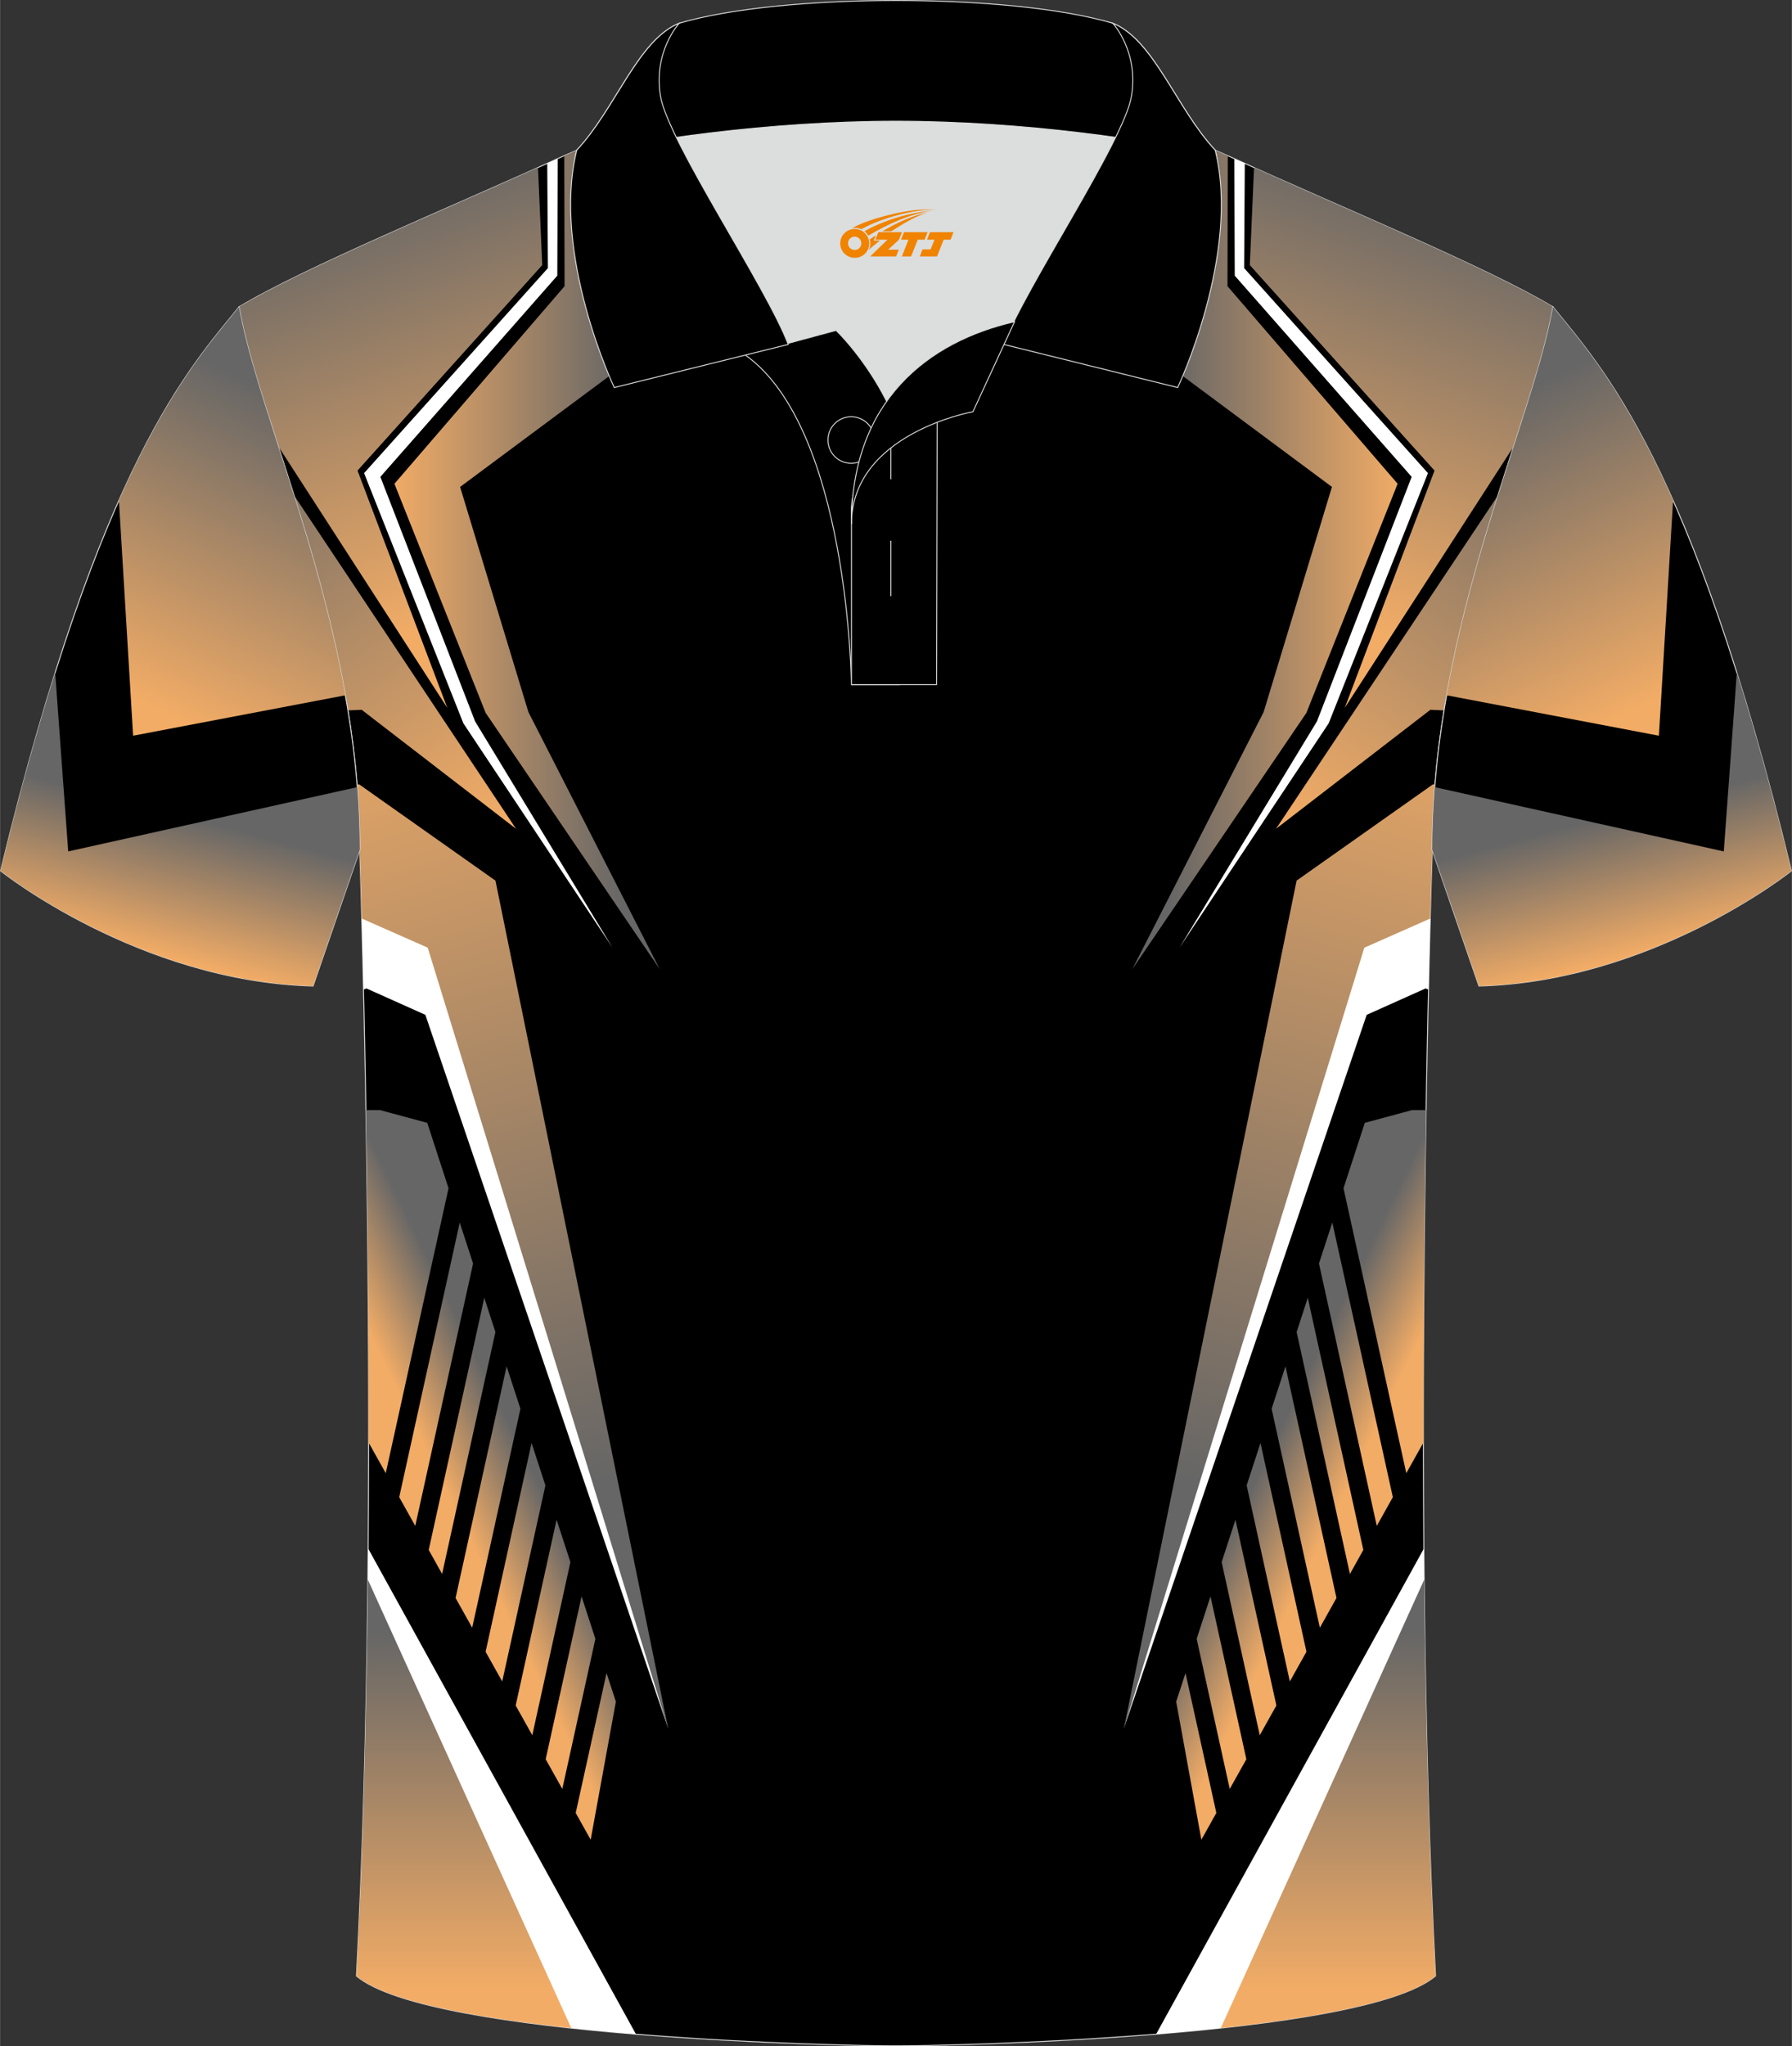 <?xml version="1.0" encoding="utf-8"?>
<!-- Generator: Adobe Illustrator 24.0.1, SVG Export Plug-In . SVG Version: 6.00 Build 0)  -->
<svg xmlns="http://www.w3.org/2000/svg" xmlns:xlink="http://www.w3.org/1999/xlink" version="1.1" id="图层_1" x="0px" y="0px" width="379.8px" height="433.5px" viewBox="0 0 379.58 433.29" enable-background="new 0 0 379.58 433.29" xml:space="preserve">
<rect x="0" y="0" width="379.58" height="433.29" fill="#333333" stroke="none"/>
<g>
	<path fill-rule="evenodd" clip-rule="evenodd" stroke="#DCDDDD" stroke-width="0.2" stroke-miterlimit="22.926" d="M76.19,179.96   c0,0,4.68,137.1-0.7,238.43c15.59,13.14,104.58,14.84,114.3,14.8c9.72,0.03,98.71-1.67,114.3-14.81   c-5.38-101.32-0.7-238.43-0.7-238.43c0-47.77,21.3-90.22,25.58-114.96c-13.68-8.25-45.42-21.31-67.36-31.33   c-5.84-2.66-10.73-4.57-15.08-5.94l-113.52-0.01c-4.32,1.37-9.2,3.29-15.05,5.95C96.02,43.67,64.27,56.74,50.61,64.99   C54.89,89.74,76.19,132.18,76.19,179.96z"/>
	<g>
		
			<linearGradient id="SVGID_1_" gradientUnits="userSpaceOnUse" x1="-183.984" y1="306.271" x2="-214.623" y2="394.739" gradientTransform="matrix(-1 0 0 -1 87.549 433.69)">
			<stop offset="0" style="stop-color:#F2AC66"/>
			<stop offset="1" style="stop-color:#666666"/>
		</linearGradient>
		<path fill-rule="evenodd" clip-rule="evenodd" fill="url(#SVGID_1_)" d="M328.98,64.98c-12.85-7.75-41.71-19.77-63.34-29.51    l-0.9,20.66l39.13,43.51l-19.02,50.25l35.83-55.43C324.37,83.04,327.59,73.07,328.98,64.98z"/>
		<path fill-rule="evenodd" clip-rule="evenodd" fill="#FFFFFF" d="M278.96,152.75l20.07-51.78l-37.48-42.6l-0.09-24.79l0.18,0.08    c0.67,0.31,1.35,0.62,2.04,0.93l-0.14,22.18l38.94,43.41l-21.03,52.97l-31.6,47.51L278.96,152.75z"/>
		
			<linearGradient id="SVGID_2_" gradientUnits="userSpaceOnUse" x1="-189.786" y1="256.428" x2="-252.594" y2="347.322" gradientTransform="matrix(-1 0 0 -1 87.549 433.69)">
			<stop offset="0" style="stop-color:#F2AC66"/>
			<stop offset="1" style="stop-color:#666666"/>
		</linearGradient>
		<path fill-rule="evenodd" clip-rule="evenodd" fill="url(#SVGID_2_)" d="M305.91,150.42l-2.92-0.13l-32.7,25.2l47.07-70.67    C313.03,118.55,308.59,133.95,305.91,150.42z"/>
		<path fill-rule="evenodd" clip-rule="evenodd" fill="#FFFFFF" d="M303.07,190.69l-18.22,7.56L238.06,366l51.44-151.12l12.48-5.59    l0.62,0.25C302.77,201.93,302.94,195.56,303.07,190.69z"/>
		
			<linearGradient id="SVGID_3_" gradientUnits="userSpaceOnUse" x1="-190.985" y1="104.518" x2="-174.517" y2="112.56" gradientTransform="matrix(-1 0 0 -1 87.549 433.69)">
			<stop offset="0" style="stop-color:#F2AC66"/>
			<stop offset="1" style="stop-color:#666666"/>
		</linearGradient>
		<path fill-rule="evenodd" clip-rule="evenodd" fill="url(#SVGID_3_)" d="M251.12,354.25l6.53,29.62l-3.17,5.67l-5.34-29.23    L251.12,354.25L251.12,354.25z M282.22,258.86l12.82,58.15l-3.4,6.08l-12.25-55.56L282.22,258.86L282.22,258.86z M277.02,274.79    l-2.36,7.26l11.29,51.22l2.84-5.09L277.02,274.79L277.02,274.79z M272.29,289.31l-2.93,8.98l10.22,46.36l3.52-6.29L272.29,289.31    L272.29,289.31z M267,305.54l9.74,44.2l-3.52,6.29l-9.15-41.51L267,305.54L267,305.54z M261.7,321.78l8.67,39.34l-3.52,6.29    l-8.08-36.65L261.7,321.78L261.7,321.78z M253.48,347l7.01,31.79l3.52-6.29l-7.6-34.48L253.48,347z"/>
		
			<linearGradient id="SVGID_4_" gradientUnits="userSpaceOnUse" x1="-217.072" y1="157.934" x2="-200.604" y2="165.977" gradientTransform="matrix(-1 0 0 -1 87.549 433.69)">
			<stop offset="0" style="stop-color:#F2AC66"/>
			<stop offset="1" style="stop-color:#666666"/>
		</linearGradient>
		<path fill-rule="evenodd" clip-rule="evenodd" fill="url(#SVGID_4_)" d="M301.53,305.42l-3.64,6.51l-13.3-60.33l4.51-13.85    l9.97-2.69h3.02C301.75,255.28,301.49,279.58,301.53,305.42z"/>
		<path fill-rule="evenodd" clip-rule="evenodd" fill="#FFFFFF" d="M301.84,346.8l-34.95,81.64c-7.08,0.92-14.57,1.66-22,2.27    l56.73-102.83C301.67,334.16,301.74,340.47,301.84,346.8z"/>
		
			<linearGradient id="SVGID_5_" gradientUnits="userSpaceOnUse" x1="-209.44" y1="317.215" x2="-160.036" y2="317.215" gradientTransform="matrix(-1 0 0 -1 87.549 433.69)">
			<stop offset="0" style="stop-color:#F2AC66"/>
			<stop offset="1" style="stop-color:#666666"/>
		</linearGradient>
		<path fill-rule="evenodd" clip-rule="evenodd" fill="url(#SVGID_5_)" d="M267.67,150.77l14.47-47.67l-38.59-28.67V27.72h3.02    c3.93,1.25,8.33,2.95,13.5,5.25l-0.06,27.63l36.04,41.83l-19.32,48.51l-36.89,54.29L267.67,150.77z"/>
		
			<linearGradient id="SVGID_6_" gradientUnits="userSpaceOnUse" x1="-217.058" y1="296.985" x2="-164.973" y2="119.666" gradientTransform="matrix(-1 0 0 -1 87.549 433.69)">
			<stop offset="0" style="stop-color:#F2AC66"/>
			<stop offset="1" style="stop-color:#666666"/>
		</linearGradient>
		<path fill-rule="evenodd" clip-rule="evenodd" fill="url(#SVGID_6_)" d="M303.4,179.96c0,0-0.18,5.29-0.43,14.53L289,200.66    l-50.94,165.35l36.59-179.55l28.89-20.39l0.44,0.04C303.61,170.66,303.4,175.28,303.4,179.96z"/>
		
			<linearGradient id="SVGID_7_" gradientUnits="userSpaceOnUse" x1="-193.798" y1="12.496" x2="-193.798" y2="88.21" gradientTransform="matrix(-1 0 0 -1 87.549 433.69)">
			<stop offset="0" style="stop-color:#F2AC66"/>
			<stop offset="1" style="stop-color:#666666"/>
		</linearGradient>
		<path fill-rule="evenodd" clip-rule="evenodd" fill="url(#SVGID_7_)" d="M304.1,418.39c-6.37,5.37-25.03,8.83-45.51,11.04    l43.09-94.95C301.97,362.83,302.69,391.83,304.1,418.39z"/>
	</g>
	<path fill-rule="evenodd" clip-rule="evenodd" stroke="#DCDDDD" stroke-width="0.2" stroke-miterlimit="22.926" d="M328.97,64.99   c10.24,12.8,29.35,32.41,50.5,119.4c0,0-29.18,23.37-66.19,24.39c0,0-7.16-20.81-9.9-28.83l0,0   C303.39,132.18,324.69,89.74,328.97,64.99z"/>
	<g>
		
			<linearGradient id="SVGID_8_" gradientUnits="userSpaceOnUse" x1="108.061" y1="306.271" x2="77.423" y2="394.739" gradientTransform="matrix(1 0 0 -1 0 433.69)">
			<stop offset="0" style="stop-color:#F2AC66"/>
			<stop offset="1" style="stop-color:#666666"/>
		</linearGradient>
		<path fill-rule="evenodd" clip-rule="evenodd" fill="url(#SVGID_8_)" d="M58.91,94.46l35.83,55.43L75.72,99.64l39.13-43.51    l-0.9-20.66c-21.63,9.74-50.49,21.76-63.34,29.51C52,73.07,55.22,83.04,58.91,94.46z"/>
		<path fill-rule="evenodd" clip-rule="evenodd" fill="#FFFFFF" d="M129.74,200.66l-31.6-47.51l-21.03-52.97l38.94-43.41    l-0.14-22.18c0.69-0.31,1.37-0.62,2.04-0.93l0.18-0.08l-0.09,24.79l-37.48,42.6l20.07,51.78L129.74,200.66z"/>
		
			<linearGradient id="SVGID_9_" gradientUnits="userSpaceOnUse" x1="102.26" y1="256.428" x2="39.452" y2="347.322" gradientTransform="matrix(1 0 0 -1 0 433.69)">
			<stop offset="0" style="stop-color:#F2AC66"/>
			<stop offset="1" style="stop-color:#666666"/>
		</linearGradient>
		<path fill-rule="evenodd" clip-rule="evenodd" fill="url(#SVGID_9_)" d="M62.23,104.82l47.07,70.67l-32.7-25.2l-2.92,0.13    C71,133.95,66.56,118.55,62.23,104.82z"/>
		<path fill-rule="evenodd" clip-rule="evenodd" fill="#FFFFFF" d="M76.99,209.54l0.62-0.25l12.48,5.59L141.53,366L94.74,198.25    l-18.22-7.56C76.65,195.56,76.82,201.93,76.99,209.54z"/>
		
			<linearGradient id="SVGID_10_" gradientUnits="userSpaceOnUse" x1="101.061" y1="104.518" x2="117.529" y2="112.56" gradientTransform="matrix(1 0 0 -1 0 433.69)">
			<stop offset="0" style="stop-color:#F2AC66"/>
			<stop offset="1" style="stop-color:#666666"/>
		</linearGradient>
		<path fill-rule="evenodd" clip-rule="evenodd" fill="url(#SVGID_10_)" d="M128.47,354.25l1.98,6.06l-5.34,29.23l-3.17-5.67    L128.47,354.25L128.47,354.25z M97.37,258.86l2.83,8.67l-12.25,55.56l-3.4-6.08L97.37,258.86L97.37,258.86z M102.57,274.79    L90.8,328.18l2.84,5.09l11.29-51.22L102.57,274.79L102.57,274.79z M107.3,289.31l-10.81,49.05l3.52,6.29l10.22-46.36L107.3,289.31    L107.3,289.31z M112.59,305.54l2.93,8.98l-9.15,41.51l-3.52-6.29L112.59,305.54L112.59,305.54z M117.89,321.78l2.93,8.98    l-8.08,36.65l-3.52-6.29L117.89,321.78L117.89,321.78z M123.18,338.02l-7.6,34.48l3.52,6.29l7.01-31.79L123.18,338.02z"/>
		
			<linearGradient id="SVGID_11_" gradientUnits="userSpaceOnUse" x1="74.974" y1="157.934" x2="91.442" y2="165.977" gradientTransform="matrix(1 0 0 -1 0 433.69)">
			<stop offset="0" style="stop-color:#F2AC66"/>
			<stop offset="1" style="stop-color:#666666"/>
		</linearGradient>
		<path fill-rule="evenodd" clip-rule="evenodd" fill="url(#SVGID_11_)" d="M77.5,235.06h3.02l9.97,2.69L95,251.6l-13.3,60.33    l-3.64-6.51C78.1,279.58,77.84,255.28,77.5,235.06z"/>
		<path fill-rule="evenodd" clip-rule="evenodd" fill="#FFFFFF" d="M77.97,327.88l56.73,102.83c-7.43-0.61-14.92-1.35-22-2.27    L77.75,346.8C77.85,340.47,77.92,334.16,77.97,327.88z"/>
		
			<linearGradient id="SVGID_12_" gradientUnits="userSpaceOnUse" x1="82.606" y1="317.215" x2="132.01" y2="317.215" gradientTransform="matrix(1 0 0 -1 0 433.69)">
			<stop offset="0" style="stop-color:#F2AC66"/>
			<stop offset="1" style="stop-color:#666666"/>
		</linearGradient>
		<path fill-rule="evenodd" clip-rule="evenodd" fill="url(#SVGID_12_)" d="M139.75,205.23l-36.89-54.29l-19.32-48.51l36.04-41.83    l-0.06-27.63c5.17-2.3,9.57-4,13.5-5.25h3.02v46.71L97.45,103.1l14.47,47.67L139.75,205.23z"/>
		
			<linearGradient id="SVGID_13_" gradientUnits="userSpaceOnUse" x1="74.988" y1="296.985" x2="127.073" y2="119.666" gradientTransform="matrix(1 0 0 -1 0 433.69)">
			<stop offset="0" style="stop-color:#F2AC66"/>
			<stop offset="1" style="stop-color:#666666"/>
		</linearGradient>
		<path fill-rule="evenodd" clip-rule="evenodd" fill="url(#SVGID_13_)" d="M75.61,166.11l0.44-0.04l28.89,20.39l36.59,179.55    L90.59,200.66l-13.97-6.17c-0.25-9.24-0.43-14.53-0.43-14.53C76.19,175.28,75.98,170.66,75.61,166.11z"/>
		
			<linearGradient id="SVGID_14_" gradientUnits="userSpaceOnUse" x1="98.247" y1="12.496" x2="98.247" y2="88.21" gradientTransform="matrix(1 0 0 -1 0 433.69)">
			<stop offset="0" style="stop-color:#F2AC66"/>
			<stop offset="1" style="stop-color:#666666"/>
		</linearGradient>
		<path fill-rule="evenodd" clip-rule="evenodd" fill="url(#SVGID_14_)" d="M77.91,334.48L121,429.43    c-20.48-2.21-39.14-5.67-45.51-11.04C76.9,391.83,77.62,362.83,77.91,334.48z"/>
	</g>
	<path fill-rule="evenodd" clip-rule="evenodd" stroke="#DCDDDD" stroke-width="0.2" stroke-miterlimit="22.926" d="M50.61,64.99   c-10.24,12.8-29.35,32.41-50.5,119.4c0,0,29.18,23.37,66.19,24.39c0,0,7.16-20.81,9.9-28.83l0,0   C76.19,132.18,54.89,89.74,50.61,64.99z"/>
	<g>
		
			<linearGradient id="SVGID_15_" gradientUnits="userSpaceOnUse" x1="32.806" y1="231.509" x2="40.466" y2="260.615" gradientTransform="matrix(1 0 0 -1 0 433.69)">
			<stop offset="0" style="stop-color:#F2AC66"/>
			<stop offset="1" style="stop-color:#666666"/>
		</linearGradient>
		<path fill-rule="evenodd" clip-rule="evenodd" fill="url(#SVGID_15_)" d="M11.67,142.4l2.76,37.88l61.23-13.61    c0.34,4.37,0.53,8.8,0.53,13.28l0,0c-2.74,8.02-9.9,28.83-9.9,28.83C29.28,207.76,0.1,184.39,0.1,184.39    C4.04,168.18,7.91,154.32,11.67,142.4z"/>
		
			<linearGradient id="SVGID_16_" gradientUnits="userSpaceOnUse" x1="37.23" y1="281.642" x2="67.486" y2="346.365" gradientTransform="matrix(1 0 0 -1 0 433.69)">
			<stop offset="0" style="stop-color:#F2AC66"/>
			<stop offset="1" style="stop-color:#666666"/>
		</linearGradient>
		<path fill-rule="evenodd" clip-rule="evenodd" fill="url(#SVGID_16_)" d="M25.17,105.95l3.01,49.83l44.96-8.56    c-6.05-34.06-19.26-63.32-22.53-82.23C44.67,72.41,35.75,82.13,25.17,105.95z"/>
	</g>
	<path fill-rule="evenodd" clip-rule="evenodd" fill="#DCDDDD" d="M187.81,84.98c6.44-9.11,16.34-14.36,26.93-16.83   c5.24-10.64,16.07-27.81,21.61-39.14c-26.76-6.51-66.37-6.51-93.13,0c6.42,13.14,19.99,34.16,23.65,43.69l10.22-2.75   C177.09,69.97,183.09,75.63,187.81,84.98z"/>
	<path fill-rule="evenodd" clip-rule="evenodd" stroke="#DCDDDD" stroke-width="0.2" stroke-miterlimit="22.926" d="M157.84,75.15   l19.25-5.19c0,0,11.74,11.1,15.29,27.83c3.56,16.73-1.86,47.16-1.86,47.16h-10.18C180.35,144.95,179.82,90.72,157.84,75.15z"/>
	<path fill-rule="evenodd" clip-rule="evenodd" stroke="#DCDDDD" stroke-width="0.2" stroke-miterlimit="22.926" d="M180.35,107.42   v37.53h18.03l0.14-60.75C189.69,87.11,180.84,98.64,180.35,107.42z"/>
	<path fill-rule="evenodd" clip-rule="evenodd" stroke="#DCDDDD" stroke-width="0.2" stroke-miterlimit="22.926" d="M121.89,33   c13.38-3.26,40.9-7.33,67.9-7.33c26.99,0,54.51,4.07,67.9,7.33l-0.28-1.2c-8.23-8.78-12.93-23.32-21.68-26.88   C224.79,1.7,207.29,0.1,189.79,0.1c-17.49,0-35,1.61-45.93,4.82c-8.77,3.57-13.47,18.1-21.68,26.88L121.89,33z"/>
	<path fill-rule="evenodd" clip-rule="evenodd" stroke="#DCDDDD" stroke-width="0.2" stroke-miterlimit="22.926" d="M143.86,4.92   c0,0-5.58,6.05-3.95,15.52c1.63,9.49,22.56,40.52,27.05,52.49l-36.85,9.13c0,0-13.39-28.21-7.95-50.26   C130.4,23.02,135.1,8.49,143.86,4.92z"/>
	<path fill-rule="evenodd" clip-rule="evenodd" stroke="#DCDDDD" stroke-width="0.2" stroke-miterlimit="22.926" d="M235.72,4.92   c0,0,5.58,6.05,3.94,15.52c-1.63,9.49-22.56,40.52-27.05,52.49l36.85,9.13c0,0,13.39-28.21,7.95-50.26   C249.19,23.02,244.48,8.49,235.72,4.92z"/>
	<path fill="none" stroke="#DCDDDD" stroke-width="0.2" stroke-miterlimit="22.926" d="M185.23,93.17c0-2.71-2.21-4.93-4.93-4.93   c-2.71,0-4.93,2.21-4.93,4.93c0,2.71,2.21,4.93,4.93,4.93S185.23,95.88,185.23,93.17z"/>
	
		<line fill="none" stroke="#DCDDDD" stroke-width="0.2" stroke-miterlimit="22.926" x1="188.69" y1="114.49" x2="188.69" y2="126.24"/>
	
		<line fill="none" stroke="#DCDDDD" stroke-width="0.2" stroke-miterlimit="22.926" x1="188.69" y1="89.74" x2="188.69" y2="101.48"/>
	<path fill-rule="evenodd" clip-rule="evenodd" stroke="#DCDDDD" stroke-width="0.2" stroke-miterlimit="22.926" d="M214.9,68.12   l-8.81,19.06c0,0-25.74,4.58-25.74,23.81C180.35,84.82,196.63,72.31,214.9,68.12z"/>
	
	<g>
		
			<linearGradient id="SVGID_17_" gradientUnits="userSpaceOnUse" x1="359.267" y1="231.509" x2="366.926" y2="260.615" gradientTransform="matrix(-1 0 0 -1 706.044 433.69)">
			<stop offset="0" style="stop-color:#F2AC66"/>
			<stop offset="1" style="stop-color:#666666"/>
		</linearGradient>
		<path fill-rule="evenodd" clip-rule="evenodd" fill="url(#SVGID_17_)" d="M379.48,184.39c0,0-29.18,23.37-66.19,24.39    c0,0-7.16-20.81-9.9-28.83l0,0c0-4.48,0.19-8.91,0.53-13.28l61.23,13.61l2.76-37.88C371.67,154.32,375.54,168.18,379.48,184.39z"/>
		
			<linearGradient id="SVGID_18_" gradientUnits="userSpaceOnUse" x1="363.69" y1="281.642" x2="393.946" y2="346.365" gradientTransform="matrix(-1 0 0 -1 706.044 433.69)">
			<stop offset="0" style="stop-color:#F2AC66"/>
			<stop offset="1" style="stop-color:#666666"/>
		</linearGradient>
		<path fill-rule="evenodd" clip-rule="evenodd" fill="url(#SVGID_18_)" d="M328.97,64.99c-3.27,18.91-16.48,48.17-22.53,82.23    l44.96,8.56l3.01-49.83C343.83,82.13,334.91,72.41,328.97,64.99z"/>
	</g>
</g>
<g id="图层_x0020_1">
	<path fill="#F08300" d="M178.15,52.56c0.416,1.136,1.472,1.984,2.752,2.032c0.144,0,0.304,0,0.448-0.016h0.016   c0.016,0,0.064,0,0.128-0.016c0.032,0,0.048-0.016,0.08-0.016c0.064-0.016,0.144-0.032,0.224-0.048c0.016,0,0.016,0,0.032,0   c0.192-0.048,0.4-0.112,0.576-0.208c0.192-0.096,0.4-0.224,0.608-0.384c0.672-0.56,1.104-1.408,1.104-2.352   c0-0.224-0.032-0.448-0.08-0.672l0,0C183.99,50.68,183.94,50.51,183.86,50.33C183.39,49.24,182.31,48.48,181.04,48.48C179.35,48.48,177.97,49.85,177.97,51.55C177.97,51.9,178.03,52.24,178.15,52.56L178.15,52.56L178.15,52.56z M182.45,51.58L182.45,51.58C182.42,52.36,181.76,52.96,180.98,52.92C180.19,52.89,179.6,52.24,179.63,51.45c0.032-0.784,0.688-1.376,1.472-1.344   C181.87,50.14,182.48,50.81,182.45,51.58L182.45,51.58z"/>
	<polygon fill="#F08300" points="196.48,49.16 ,195.84,50.75 ,194.4,50.75 ,192.98,54.3 ,191.03,54.3 ,192.43,50.75 ,190.85,50.75    ,191.49,49.16"/>
	<path fill="#F08300" d="M198.45,44.43c-1.008-0.096-3.024-0.144-5.056,0.112c-2.416,0.304-5.152,0.912-7.616,1.664   C183.73,46.81,181.86,47.53,180.51,48.3C180.71,48.27,180.9,48.25,181.09,48.25c0.48,0,0.944,0.112,1.36,0.288   C186.55,46.22,193.75,44.17,198.45,44.43L198.45,44.43L198.45,44.43z"/>
	<path fill="#F08300" d="M183.92,49.9c4-2.368,8.88-4.672,13.488-5.248c-4.608,0.288-10.224,2-14.288,4.304   C183.44,49.21,183.71,49.53,183.92,49.9C183.92,49.9,183.92,49.9,183.92,49.9z"/>
	<polygon fill="#F08300" points="201.97,49.16 ,201.35,50.75 ,199.89,50.75 ,198.48,54.3 ,198.02,54.3 ,196.51,54.3 ,194.82,54.3    ,195.41,52.8 ,197.12,52.8 ,197.94,50.75 ,196.35,50.75 ,196.99,49.16"/>
	<polygon fill="#F08300" points="191.06,49.16 ,190.42,50.75 ,188.13,52.86 ,190.39,52.86 ,189.81,54.3 ,184.32,54.3 ,187.99,50.75    ,185.41,50.75 ,186.05,49.16"/>
	<path fill="#F08300" d="M196.34,45.02c-3.376,0.752-6.464,2.192-9.424,3.952h1.888C191.23,47.4,193.57,45.97,196.34,45.02z    M185.54,49.84C184.91,50.22,184.85,50.27,184.24,50.68c0.064,0.256,0.112,0.544,0.112,0.816c0,0.496-0.112,0.976-0.32,1.392   c0.176-0.16,0.32-0.304,0.432-0.4c0.272-0.24,0.768-0.64,1.6-1.296l0.32-0.256H185.06l0,0L185.54,49.84L185.54,49.84L185.54,49.84z"/>
</g>
</svg>